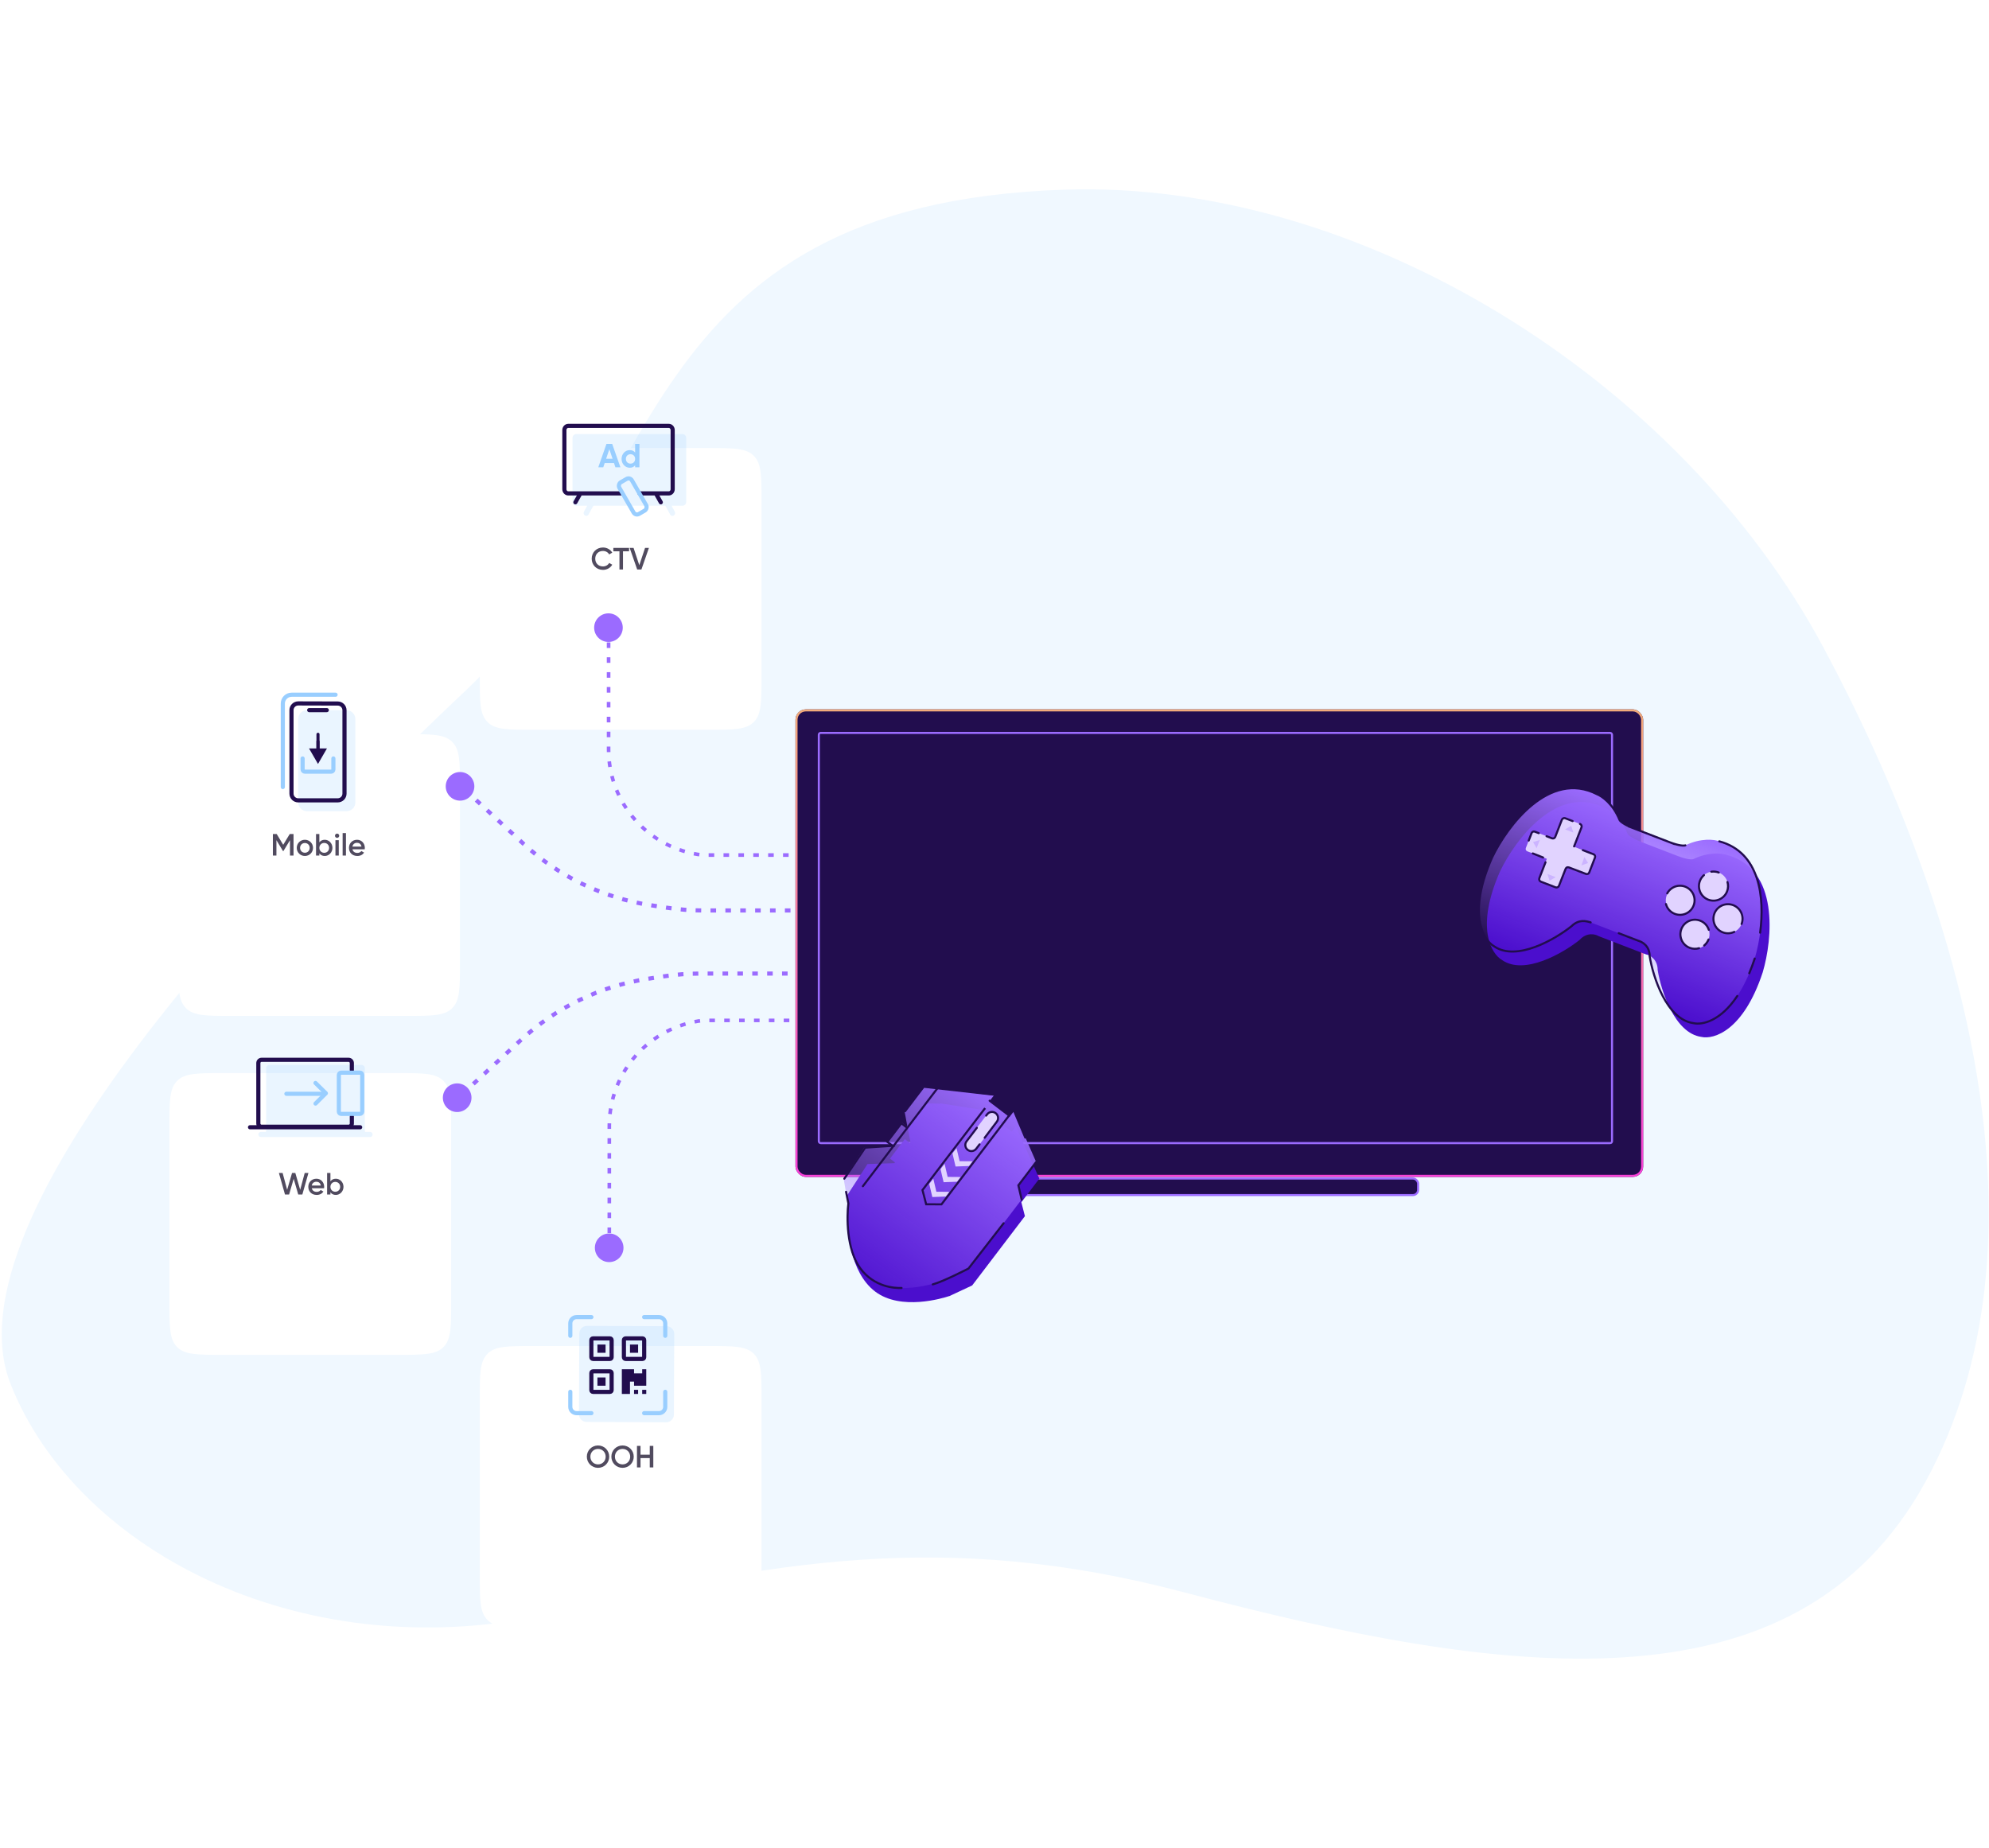 <svg width="961" height="893" viewBox="0 0 961 893" fill="none" xmlns="http://www.w3.org/2000/svg">
<path d="M269.871 778.97C148.633 807.468 37.607 750.47 5.187 668.97C-27.233 587.47 129.885 423.47 225.21 333.47C320.535 243.47 304.123 98.823 514.12 91.648C657.137 86.762 811.405 183.138 880.845 312.545C950.285 441.952 993.113 601.207 930.356 715.926C867.598 830.646 724.583 809.763 571.85 769.349C456.166 738.739 371.81 755.009 269.871 778.97Z" fill="#F0F8FF"/>
<g filter="url(#filter0_d_2_21933)">
<path d="M231.806 194.172C231.806 182.14 231.806 176.124 235.544 172.386C239.281 168.648 245.297 168.648 257.329 168.648H342.408C354.439 168.648 360.455 168.648 364.193 172.386C367.931 176.124 367.931 182.14 367.931 194.172V279.25C367.931 291.282 367.931 297.298 364.193 301.036C360.455 304.774 354.439 304.774 342.408 304.774H257.329C245.297 304.774 239.281 304.774 235.544 301.036C231.806 297.298 231.806 291.282 231.806 279.25V194.172Z" fill="white"/>
</g>
<path opacity="0.2" fill-rule="evenodd" clip-rule="evenodd" d="M276.61 211.583C276.61 210.566 277.435 209.741 278.452 209.741L329.708 209.741C330.725 209.741 331.549 210.566 331.549 211.583L331.549 242.541C331.549 243.558 330.725 244.382 329.708 244.382L324.469 244.382L326.004 247.175C326.37 247.84 326.172 248.703 325.563 249.102C324.953 249.501 324.162 249.286 323.796 248.62L321.466 244.382L286.693 244.382L284.363 248.62C283.997 249.286 283.207 249.501 282.597 249.102C281.987 248.703 281.79 247.84 282.155 247.175L283.691 244.382L278.452 244.382C277.435 244.382 276.61 243.558 276.61 242.541L276.61 211.583Z" fill="#99CEFF"/>
<path d="M297.33 225.785L296.653 223.752L292.151 223.752L291.473 225.785L289.069 225.785L293.022 214.49L295.781 214.49L299.751 225.785L297.33 225.785ZM292.861 221.67L295.959 221.67L294.41 217.056L292.861 221.67ZM306.866 214.49L308.947 214.49L308.947 225.785L306.866 225.785L306.866 224.833C306.285 225.575 305.43 226.011 304.252 226.011C302.09 226.011 300.315 224.155 300.315 221.751C300.315 219.347 302.09 217.491 304.252 217.491C305.43 217.491 306.285 217.927 306.866 218.669L306.866 214.49ZM304.639 224.026C305.914 224.026 306.866 223.107 306.866 221.751C306.866 220.396 305.914 219.476 304.639 219.476C303.348 219.476 302.396 220.396 302.396 221.751C302.396 223.107 303.348 224.026 304.639 224.026Z" fill="#99CEFF"/>
<path d="M280.318 238.594L278.001 242.709M316.96 238.594L319.278 242.709M300.124 238.415L274.579 238.415C273.534 238.415 272.686 237.512 272.686 236.398L272.686 207.802C272.686 206.688 273.534 205.785 274.579 205.785L323.116 205.785C324.161 205.785 325.009 206.688 325.009 207.802L325.009 236.398C325.009 237.512 324.161 238.415 323.116 238.415L309.057 238.415" stroke="#220D4E" stroke-width="2" stroke-linecap="round" stroke-linejoin="round"/>
<rect width="7.03" height="17.634" rx="1.909" transform="matrix(-0.865 0.502 0.498 0.867 304.366 230.473)" stroke="#99CEFF" stroke-width="2" stroke-linecap="round"/>
<path d="M291.332 275.365C288.161 275.365 285.883 272.982 285.883 269.96C285.883 266.938 288.161 264.555 291.332 264.555C293.238 264.555 294.935 265.523 295.814 267.042L294.325 267.905C293.774 266.878 292.642 266.223 291.332 266.223C289.084 266.223 287.595 267.816 287.595 269.96C287.595 272.104 289.084 273.697 291.332 273.697C292.642 273.697 293.789 273.042 294.325 272.015L295.814 272.863C294.95 274.382 293.253 275.365 291.332 275.365ZM303.938 264.749V266.387H301.005V275.171H299.292V266.387H296.344V264.749H303.938ZM307.854 275.171L304.236 264.749H306.112L308.881 273.101L311.665 264.749H313.527L309.909 275.171H307.854Z" fill="#514B5F"/>
<g filter="url(#filter1_d_2_21933)">
<path d="M86.109 332.424C86.109 320.392 86.109 314.376 89.847 310.639C93.585 306.901 99.601 306.901 111.633 306.901H196.711C208.743 306.901 214.759 306.901 218.497 310.639C222.235 314.376 222.235 320.392 222.235 332.424V417.502C222.235 429.534 222.235 435.55 218.497 439.288C214.759 443.026 208.743 443.026 196.711 443.026H111.633C99.601 443.026 93.585 443.026 89.847 439.288C86.109 435.55 86.109 429.534 86.109 417.502V332.424Z" fill="white"/>
</g>
<path opacity="0.2" fill-rule="evenodd" clip-rule="evenodd" d="M167.452 343.194C169.797 343.2 171.694 345.103 171.694 347.448C171.694 360.873 171.694 374.299 171.694 387.725C171.694 390.074 169.79 391.979 167.44 391.979H148.338C145.988 391.979 144.084 390.074 144.084 387.725C144.084 374.282 144.084 360.838 144.084 347.395C144.084 345.041 145.995 343.135 148.349 343.141L167.452 343.194Z" fill="#99CEFF"/>
<path d="M153.642 366.492L153.642 354.811" stroke="#220D4E" stroke-width="1.5" stroke-miterlimit="10" stroke-linecap="round"/>
<path d="M153.642 369.147L157.972 361.647L149.311 361.647L153.642 369.147ZM154.392 362.397L154.392 357.997L152.892 357.997L152.892 362.397L154.392 362.397Z" fill="#220D4E"/>
<path d="M161.075 366.492V371.8C161.075 372.388 160.599 372.864 160.012 372.864H147.271C146.684 372.864 146.208 372.388 146.208 371.8V366.492" stroke="#99CEFF" stroke-width="2" stroke-miterlimit="10" stroke-linecap="round"/>
<path d="M163.193 386.731H144.09C142.293 386.731 140.836 385.274 140.836 383.477V383.398V383.32V383.241V383.162V383.083V383.004V382.926V382.847V382.768V382.689V382.611V382.532V382.453V382.374V382.296V382.217V382.138V382.059V381.98V381.902V381.823V381.744V381.665V381.587V381.508V381.429V381.35V381.272V381.193V381.114V381.035V380.956V380.878V380.799V380.72V380.641V380.563V380.484V380.405V380.326V380.248V380.169V380.09V380.011V379.932V379.854V379.775V379.696V379.617V379.539V379.46V379.381V379.302V379.224V379.145V379.066V378.987V378.908V378.83V378.751V378.672V378.593V378.515V378.436V378.357V378.278V378.2V378.121V378.042V377.963V377.884V377.806V377.727V377.648V377.569V377.491V377.412V377.333V377.254V377.176V377.097V377.018V376.939V376.861V376.782V376.703V376.624V376.545V376.467V376.388V376.309V376.23V376.152V376.073V375.994V375.915V375.837V375.758V375.679V375.6V375.521V375.443V375.364V375.285V375.206V375.128V375.049V374.97V374.891V374.813V374.734V374.655V374.576V374.497V374.419V374.34V374.261V374.182V374.104V374.025V373.946V373.867V373.789V373.71V373.631V373.552V373.473V373.395V373.316V373.237V373.158V373.08V373.001V372.922V372.843V372.765V372.686V372.607V372.528V372.449V372.371V372.292V372.213V372.134V372.056V371.977V371.898V371.819V371.741V371.662V371.583V371.504V371.425V371.347V371.268V371.189V371.11V371.032V370.953V370.874V370.795V370.717V370.638V370.559V370.48V370.401V370.323V370.244V370.165V370.086V370.008V369.929V369.85V369.771V369.693V369.614V369.535V369.456V369.377V369.299V369.22V369.141V369.062V368.984V368.905V368.826V368.747V368.669V368.59V368.511V368.432V368.353V368.275V368.196V368.117V368.038V367.96V367.881V367.802V367.723V367.645V367.566V367.487V367.408V367.329V367.251V367.172V367.093V367.014V366.936V366.857V366.778V366.699V366.621V366.542V366.463V366.384V366.305V366.227V366.148V366.069V365.99V365.912V365.833V365.754V365.675V365.597V365.518V365.439V365.36V365.281V365.203V365.124V365.045V364.966V364.888V364.809V364.73V364.651V364.573V364.494V364.415V364.336V364.258V364.179V364.1V364.021V363.942V363.864V363.785V363.706V363.627V363.549V363.47V363.391V363.312V363.234V363.155V363.076V362.997V362.918V362.84V362.761V362.682V362.603V362.525V362.446V362.367V362.288V362.21V362.131V362.052V361.973V361.894V361.816V361.737V361.658V361.579V361.501V361.422V361.343V361.264V361.186V361.107V361.028V360.949V360.87V360.792V360.713V360.634V360.555V360.477V360.398V360.319V360.24V360.162V360.083V360.004V359.925V359.846V359.768V359.689V359.61V359.531V359.453V359.374V359.295V359.216V359.138V359.059V358.98V358.901V358.822V358.744V358.665V358.586V358.507V358.429V358.35V358.271V358.192V358.114V358.035V357.956V357.877V357.798V357.72V357.641V357.562V357.483V357.405V357.326V357.247V357.168V357.09V357.011V356.932V356.853V356.774V356.696V356.617V356.538V356.459V356.381V356.302V356.223V356.144V356.066V355.987V355.908V355.829V355.75V355.672V355.593V355.514V355.435V355.357V355.278V355.199V355.12V355.042V354.963V354.884V354.805V354.726V354.648V354.569V354.49V354.411V354.333V354.254V354.175V354.096V354.018V353.939V353.86V353.781V353.702V353.624V353.545V353.466V353.387V353.309V353.23V353.151V353.072V352.994V352.915V352.836V352.757V352.678V352.6V352.521V352.442V352.363V352.285V352.206V352.127V352.048V351.97V351.891V351.812V351.733V351.654V351.576V351.497V351.418V351.339V351.261V351.182V351.103V351.024V350.946V350.867V350.788V350.709V350.631V350.552V350.473V350.394V350.315V350.237V350.158V350.079V350V349.922V349.843V349.764V349.685V349.607V349.528V349.449V349.37V349.291V349.213V349.134V349.055V348.976V348.898V348.819V348.74V348.661V348.583V348.504V348.425V348.346V348.267V348.189V348.11V348.031V347.952V347.874V347.795V347.716V347.637V347.559V347.48V347.401V347.322V347.243V347.165V347.086V347.007V346.928V346.85V346.771V346.692V346.613V346.535V346.456V346.377V346.298V346.219V346.141V346.062V345.983V345.904V345.826V345.747V345.668V345.589V345.511V345.432V345.353V345.274V345.195V345.117V345.038V344.959V344.88V344.802V344.723V344.644V344.565V344.487V344.408V344.329V344.25V344.171V344.093V344.014V343.935V343.856V343.778V343.699V343.62V343.541V343.463V343.384V343.305V343.226V343.147C140.836 341.347 142.298 339.889 144.099 339.894L163.202 339.946C164.995 339.951 166.446 341.406 166.446 343.2V343.279V343.357V343.436V343.515V343.593V343.672V343.751V343.829V343.908V343.987V344.065V344.144V344.223V344.301V344.38V344.459V344.537V344.616V344.695V344.773V344.852V344.931V345.009V345.088V345.167V345.245V345.324V345.403V345.481V345.56V345.639V345.717V345.796V345.875V345.953V346.032V346.111V346.189V346.268V346.347V346.425V346.504V346.583V346.661V346.74V346.819V346.897V346.976V347.055V347.133V347.212V347.291V347.369V347.448V347.527V347.605V347.684V347.763V347.841V347.92V347.999V348.077V348.156V348.235V348.313V348.392V348.471V348.549V348.628V348.707V348.785V348.864V348.943V349.021V349.1V349.179V349.257V349.336V349.415V349.493V349.572V349.651V349.729V349.808V349.887V349.965V350.044V350.123V350.201V350.28V350.359V350.437V350.516V350.595V350.673V350.752V350.831V350.909V350.988V351.067V351.145V351.224V351.303V351.381V351.46V351.539V351.617V351.696V351.775V351.853V351.932V352.011V352.089V352.168V352.247V352.325V352.404V352.483V352.561V352.64V352.719V352.797V352.876V352.955V353.033V353.112V353.191V353.269V353.348V353.427V353.505V353.584V353.663V353.741V353.82V353.899V353.977V354.056V354.135V354.213V354.292V354.371V354.449V354.528V354.607V354.685V354.764V354.843V354.921V355V355.079V355.157V355.236V355.315V355.393V355.472V355.551V355.629V355.708V355.787V355.865V355.944V356.023V356.101V356.18V356.259V356.337V356.416V356.495V356.573V356.652V356.731V356.809V356.888V356.967V357.045V357.124V357.203V357.281V357.36V357.439V357.517V357.596V357.675V357.753V357.832V357.911V357.989V358.068V358.147V358.225V358.304V358.383V358.461V358.54V358.619V358.697V358.776V358.855V358.933V359.012V359.091V359.169V359.248V359.327V359.405V359.484V359.563V359.641V359.72V359.799V359.877V359.956V360.035V360.113V360.192V360.271V360.349V360.428V360.507V360.585V360.664V360.743V360.821V360.9V360.979V361.057V361.136V361.215V361.293V361.372V361.451V361.529V361.608V361.687V361.765V361.844V361.923V362.001V362.08V362.159V362.237V362.316V362.395V362.473V362.552V362.631V362.709V362.788V362.867V362.945V363.024V363.103V363.181V363.26V363.339V363.417V363.496V363.575V363.653V363.732V363.811V363.889V363.968V364.047V364.125V364.204V364.283V364.361V364.44V364.519V364.597V364.676V364.755V364.833V364.912V364.991V365.069V365.148V365.227V365.305V365.384V365.463V365.541V365.62V365.699V365.777V365.856V365.935V366.013V366.092V366.171V366.249V366.328V366.407V366.485V366.564V366.643V366.721V366.8V366.879V366.957V367.036V367.115V367.193V367.272V367.351V367.429V367.508V367.587V367.665V367.744V367.823V367.901V367.98V368.059V368.137V368.216V368.295V368.373V368.452V368.531V368.609V368.688V368.767V368.845V368.924V369.003V369.081V369.16V369.239V369.317V369.396V369.475V369.553V369.632V369.71V369.789V369.868V369.946V370.025V370.104V370.182V370.261V370.34V370.418V370.497V370.576V370.654V370.733V370.812V370.89V370.969V371.048V371.126V371.205V371.284V371.362V371.441V371.52V371.598V371.677V371.756V371.834V371.913V371.992V372.07V372.149V372.228V372.306V372.385V372.464V372.542V372.621V372.7V372.778V372.857V372.936V373.014V373.093V373.172V373.25V373.329V373.408V373.486V373.565V373.644V373.722V373.801V373.88V373.958V374.037V374.116V374.194V374.273V374.352V374.43V374.509V374.588V374.666V374.745V374.824V374.902V374.981V375.06V375.138V375.217V375.296V375.374V375.453V375.532V375.61V375.689V375.768V375.846V375.925V376.004V376.082V376.161V376.24V376.318V376.397V376.476V376.554V376.633V376.712V376.79V376.869V376.948V377.026V377.105V377.184V377.262V377.341V377.42V377.498V377.577V377.656V377.734V377.813V377.892V377.97V378.049V378.128V378.206V378.285V378.364V378.442V378.521V378.6V378.678V378.757V378.836V378.914V378.993V379.072V379.15V379.229V379.308V379.386V379.465V379.544V379.622V379.701V379.78V379.858V379.937V380.016V380.094V380.173V380.252V380.33V380.409V380.488V380.566V380.645V380.724V380.802V380.881V380.96V381.038V381.117V381.196V381.274V381.353V381.432V381.51V381.589V381.668V381.746V381.825V381.904V381.982V382.061V382.14V382.218V382.297V382.376V382.454V382.533V382.612V382.69V382.769V382.848V382.926V383.005V383.084V383.162V383.241V383.32V383.398V383.477C166.446 385.274 164.99 386.731 163.193 386.731Z" stroke="#220D4E" stroke-width="2" stroke-linecap="round"/>
<path d="M149.394 343.13H157.889" stroke="#220D4E" stroke-width="2" stroke-linecap="round" stroke-linejoin="round"/>
<path d="M136.65 380.298V339.95C136.65 337.601 138.555 335.696 140.904 335.696H162.137" stroke="#99CEFF" stroke-width="2" stroke-linecap="round"/>
<path d="M141.82 402.997V413.419H140.108V405.99L136.937 411.23H136.728L133.557 405.975V413.419H131.845V402.997H133.691L136.833 408.208L139.989 402.997H141.82ZM147.308 413.613C145.134 413.613 143.377 411.9 143.377 409.697C143.377 407.479 145.134 405.781 147.308 405.781C149.497 405.781 151.239 407.479 151.239 409.697C151.239 411.9 149.497 413.613 147.308 413.613ZM147.308 412.049C148.618 412.049 149.631 411.052 149.631 409.697C149.631 408.342 148.618 407.345 147.308 407.345C145.998 407.345 144.985 408.342 144.985 409.697C144.985 411.052 145.998 412.049 147.308 412.049ZM156.906 405.781C158.931 405.781 160.613 407.479 160.613 409.697C160.613 411.9 158.931 413.613 156.906 413.613C155.745 413.613 154.866 413.136 154.3 412.347V413.419H152.692V402.997H154.3V407.032C154.866 406.258 155.745 405.781 156.906 405.781ZM156.653 412.079C157.993 412.079 159.005 411.082 159.005 409.697C159.005 408.312 157.993 407.315 156.653 407.315C155.313 407.315 154.3 408.312 154.3 409.697C154.3 411.082 155.313 412.079 156.653 412.079ZM162.875 404.858C162.309 404.858 161.847 404.382 161.847 403.831C161.847 403.265 162.309 402.803 162.875 402.803C163.44 402.803 163.902 403.265 163.902 403.831C163.902 404.382 163.44 404.858 162.875 404.858ZM162.071 413.419V405.975H163.679V413.419H162.071ZM165.546 413.419V402.55H167.154V413.419H165.546ZM170.286 410.382C170.539 411.543 171.477 412.139 172.668 412.139C173.562 412.139 174.232 411.737 174.589 411.216L175.914 411.99C175.229 413.002 174.113 413.613 172.653 413.613C170.197 413.613 168.604 411.93 168.604 409.697C168.604 407.493 170.197 405.781 172.534 405.781C174.753 405.781 176.271 407.568 176.271 409.712C176.271 409.935 176.242 410.173 176.212 410.382H170.286ZM170.271 409.072H174.649C174.425 407.791 173.487 407.24 172.519 407.24C171.313 407.24 170.495 407.955 170.271 409.072Z" fill="#514B5F"/>
<g filter="url(#filter2_d_2_21933)">
<path d="M81.856 496.2C81.856 484.168 81.856 478.152 85.593 474.414C89.331 470.676 95.347 470.676 107.379 470.676H192.457C204.489 470.676 210.505 470.676 214.243 474.414C217.981 478.152 217.981 484.168 217.981 496.2V581.278C217.981 593.31 217.981 599.326 214.243 603.064C210.505 606.802 204.489 606.802 192.457 606.802H107.379C95.347 606.802 89.331 606.802 85.593 603.064C81.856 599.326 81.856 593.31 81.856 581.278V496.2Z" fill="white"/>
</g>
<path opacity="0.2" fill-rule="evenodd" clip-rule="evenodd" d="M130.163 514.588C129.291 514.588 128.585 515.294 128.585 516.165V546.605V546.605C128.585 546.778 128.457 546.939 128.284 546.939H126.064C125.377 546.939 124.82 547.496 124.82 548.183C124.82 548.87 125.377 549.427 126.064 549.427H178.792C179.479 549.427 180.036 548.87 180.036 548.183C180.036 547.496 179.479 546.939 178.792 546.939H176.572C176.399 546.939 176.271 546.778 176.271 546.605V546.605V516.165C176.271 515.294 175.565 514.588 174.693 514.588H130.163Z" fill="#99CEFF"/>
<path d="M169.997 517.076V513.677C169.997 512.805 169.29 512.099 168.419 512.099H126.398C125.526 512.099 124.82 512.805 124.82 513.677V542.872C124.82 543.744 125.526 544.45 126.398 544.45H168.419C169.29 544.45 169.997 543.744 169.997 542.872V539.473" stroke="#220D4E" stroke-width="2" stroke-linecap="round" stroke-linejoin="round"/>
<line x1="120.8" y1="544.694" x2="174.016" y2="544.694" stroke="#220D4E" stroke-width="2" stroke-linecap="round" stroke-linejoin="round"/>
<rect width="11.294" height="19.908" rx="1.063" transform="matrix(-1 0 0 1 175.016 518.32)" stroke="#99CEFF" stroke-width="2" stroke-linecap="round"/>
<line x1="138.369" y1="528.519" x2="156.447" y2="528.519" stroke="#99CEFF" stroke-width="2" stroke-linecap="round" stroke-linejoin="round"/>
<path d="M152.448 533.252L157.448 528.264L152.428 523.297" stroke="#99CEFF" stroke-width="2" stroke-miterlimit="10" stroke-linecap="round" stroke-linejoin="round"/>
<path d="M137.696 577.199L134.748 566.777H136.55L138.738 574.921L141.106 566.777H142.684L145.036 574.921L147.225 566.777H149.026L146.078 577.199H144.098L141.895 569.591L139.676 577.199H137.696ZM150.641 574.162C150.894 575.323 151.832 575.919 153.023 575.919C153.917 575.919 154.587 575.517 154.944 574.996L156.269 575.77C155.584 576.782 154.468 577.393 153.008 577.393C150.552 577.393 148.959 575.71 148.959 573.477C148.959 571.273 150.552 569.561 152.889 569.561C155.108 569.561 156.626 571.348 156.626 573.492C156.626 573.715 156.597 573.953 156.567 574.162H150.641ZM150.626 572.852H155.004C154.78 571.571 153.842 571.02 152.874 571.02C151.668 571.02 150.85 571.735 150.626 572.852ZM162.255 569.561C164.28 569.561 165.962 571.259 165.962 573.477C165.962 575.68 164.28 577.393 162.255 577.393C161.094 577.393 160.215 576.916 159.649 576.127V577.199H158.041V566.777H159.649V570.812C160.215 570.038 161.094 569.561 162.255 569.561ZM162.002 575.859C163.342 575.859 164.354 574.862 164.354 573.477C164.354 572.092 163.342 571.095 162.002 571.095C160.662 571.095 159.649 572.092 159.649 573.477C159.649 574.862 160.662 575.859 162.002 575.859Z" fill="#514B5F"/>
<g filter="url(#filter3_d_2_21933)">
<path d="M231.806 628.071C231.806 616.039 231.806 610.023 235.543 606.286C239.281 602.548 245.297 602.548 257.329 602.548H342.407C354.439 602.548 360.455 602.548 364.193 606.286C367.931 610.023 367.931 616.039 367.931 628.071V713.15C367.931 725.181 367.931 731.197 364.193 734.935C360.455 738.673 354.439 738.673 342.407 738.673H257.329C245.297 738.673 239.281 738.673 235.543 734.935C231.806 731.197 231.806 725.181 231.806 713.15V628.071Z" fill="white"/>
</g>
<path opacity="0.2" d="M325.769 644.568C325.777 642.512 324.117 640.837 322.061 640.828L283.634 640.662C281.578 640.653 279.904 642.313 279.895 644.369L279.73 683.342C279.722 685.398 281.382 687.073 283.438 687.081L321.865 687.248C323.921 687.257 325.595 685.597 325.604 683.54L325.769 644.568Z" fill="#99CEFF"/>
<path d="M285.719 655.826L285.719 647.53C285.719 647.077 286.087 646.71 286.54 646.71L294.695 646.71C295.148 646.71 295.515 647.077 295.515 647.53L295.515 655.826C295.515 656.279 295.148 656.646 294.695 656.646L286.54 656.646C286.087 656.646 285.719 656.279 285.719 655.826ZM302.268 646.71L310.423 646.71C310.876 646.71 311.244 647.077 311.244 647.53L311.244 655.826C311.244 656.279 310.876 656.646 310.423 656.646L302.268 656.646C301.815 656.646 301.447 656.279 301.447 655.826L301.447 647.53C301.447 647.077 301.815 646.71 302.268 646.71ZM285.719 671.741L285.719 663.446C285.719 662.993 286.087 662.625 286.54 662.625L294.695 662.625C295.148 662.625 295.515 662.993 295.515 663.446L295.515 671.741C295.515 672.195 295.148 672.562 294.695 672.562L286.54 672.562C286.087 672.562 285.719 672.195 285.719 671.741Z" stroke="#220D4E" stroke-width="2" stroke-linejoin="round"/>
<path d="M288.651 653.667L288.651 649.688L292.583 649.688L292.583 653.667L288.651 653.667Z" fill="#220D4E"/>
<path d="M308.312 649.688L308.312 653.667L304.38 653.667L304.38 649.688L308.312 649.688Z" fill="#220D4E"/>
<path d="M288.651 669.583L288.651 665.604L292.583 665.604L292.583 669.583L288.651 669.583Z" fill="#220D4E"/>
<path d="M310.278 663.614L310.278 661.625L312.244 661.625L312.244 669.583L306.346 669.583L306.346 667.593L304.38 667.593L304.38 673.562L300.447 673.562L300.447 661.625L306.346 661.625L306.346 663.614L310.278 663.614Z" fill="#220D4E"/>
<path d="M310.278 673.562L310.278 671.572L312.244 671.572L312.244 673.562L310.278 673.562Z" fill="#220D4E"/>
<path d="M306.346 673.562L306.346 671.572L308.312 671.572L308.312 673.562L306.346 673.562Z" fill="#220D4E"/>
<path d="M275.545 672.53L275.545 679.812C275.545 681.487 276.903 682.846 278.579 682.846L285.739 682.846M311.224 682.846L318.385 682.846C320.06 682.846 321.419 681.487 321.419 679.812L321.419 672.53M321.419 645.452L321.419 639.46C321.419 637.784 320.06 636.426 318.385 636.426L311.224 636.426M285.739 636.426L278.579 636.426C276.903 636.426 275.545 637.784 275.545 639.46L275.545 645.452" stroke="#99CEFF" stroke-width="2" stroke-linecap="round"/>
<path d="M288.941 709.264C285.934 709.264 283.537 706.882 283.537 703.859C283.537 700.837 285.934 698.455 288.941 698.455C291.964 698.455 294.346 700.837 294.346 703.859C294.346 706.882 291.964 709.264 288.941 709.264ZM288.941 707.596C291.026 707.596 292.634 706.003 292.634 703.859C292.634 701.715 291.026 700.122 288.941 700.122C286.857 700.122 285.249 701.715 285.249 703.859C285.249 706.003 286.857 707.596 288.941 707.596ZM300.791 709.264C297.784 709.264 295.387 706.882 295.387 703.859C295.387 700.837 297.784 698.455 300.791 698.455C303.814 698.455 306.196 700.837 306.196 703.859C306.196 706.882 303.814 709.264 300.791 709.264ZM300.791 707.596C302.876 707.596 304.484 706.003 304.484 703.859C304.484 701.715 302.876 700.122 300.791 700.122C298.707 700.122 297.099 701.715 297.099 703.859C297.099 706.003 298.707 707.596 300.791 707.596ZM313.937 698.648H315.649V709.07H313.937V704.559H309.47V709.07H307.758V698.648H309.47V702.921H313.937V698.648Z" fill="#514B5F"/>
<path d="M294.396 603.008L294.396 582.133L294.396 543.97C294.396 517.937 313.912 496.04 339.773 493.056V493.056L407.789 493.056" stroke="#9B6BFF" stroke-width="1.745" stroke-dasharray="2.7 4.49"/>
<path d="M294.05 303.214L294.05 324.088L294.05 362.252C294.05 388.284 313.566 410.182 339.427 413.166V413.166L424.421 413.166" stroke="#9B6BFF" stroke-width="1.745" stroke-dasharray="2.7 4.49"/>
<circle cx="6.913" cy="6.913" r="6.913" transform="matrix(1.31134e-07 1 1 -1.31134e-07 287.415 596.026)" fill="#9B6BFF"/>
<circle cx="293.981" cy="303.283" r="6.913" transform="rotate(-90 293.981 303.283)" fill="#9B6BFF"/>
<path d="M224.795 381.743L253.067 407.854C270.091 423.577 291.418 433.864 314.321 437.399L321.971 438.58C327.85 439.488 333.79 439.943 339.739 439.943L411.352 439.943" stroke="#9B6BFF" stroke-width="2" stroke-dasharray="2.7 4.49"/>
<path d="M223.412 528.63L251.684 502.519C268.708 486.796 290.035 476.51 312.937 472.974L320.587 471.793C326.467 470.886 332.407 470.43 338.356 470.43L401.85 470.43" stroke="#9B6BFF" stroke-width="2" stroke-dasharray="2.7 4.49"/>
<circle cx="222.272" cy="379.96" r="6.913" transform="rotate(-118.397 222.272 379.96)" fill="#9B6BFF"/>
<circle cx="6.913" cy="6.913" r="6.913" transform="matrix(-0.476 0.88 0.88 0.476 218.095 521.045)" fill="#9B6BFF"/>
<g filter="url(#filter4_i_2_21933)">
<rect x="384.34" y="342.76" width="409.569" height="225.917" rx="4.99" fill="#220D4E"/>
</g>
<rect x="384.84" y="343.26" width="408.569" height="224.917" rx="4.49" stroke="url(#paint0_linear_2_21933)"/>
<rect x="395.621" y="354.14" width="383.239" height="198.218" rx="0.897" stroke="#9B6BFF"/>
<rect x="493.079" y="569.464" width="192.095" height="7.989" rx="2.494" fill="#220D4E" stroke="#9B6BFF"/>
<path d="M794.927 461.029L772.778 452.495L772.402 452.35C770.796 451.352 766.701 450.324 763.164 454.191C755.23 460.516 736.661 471.327 725.847 463.976C720.472 460.958 712.739 448.123 724.808 420.933C732.054 405.816 752.34 378.551 775.507 390.435C777.817 391.325 783.221 395.056 786.355 402.859C786.608 403.431 788.304 405.032 793.056 406.863L810.512 413.589C815.264 415.421 817.596 415.371 818.167 415.118C825.727 411.435 832.237 412.295 834.547 413.185C859.698 419.92 856.443 453.747 851.672 469.818C842.375 498.076 828.029 502.403 822.018 501.034C809.068 499.228 802.555 478.751 800.917 468.739C800.889 463.497 797.163 461.512 795.303 461.174L794.927 461.029Z" fill="#4B0ECD"/>
<path d="M791.065 454.38L768.915 445.845L768.539 445.7C766.934 444.702 762.838 443.674 759.301 447.542C751.368 453.866 732.798 464.677 721.985 457.327C716.61 454.308 708.876 441.473 720.945 414.283C728.192 399.166 748.477 371.902 771.644 383.785C773.954 384.675 779.359 388.407 782.492 396.21C782.746 396.781 784.441 398.382 789.194 400.213L806.649 406.939C811.402 408.771 813.733 408.721 814.305 408.468C821.864 404.785 828.375 405.645 830.685 406.535C855.836 413.27 852.581 447.097 847.809 463.168C838.513 491.426 824.166 495.753 818.155 494.384C805.206 492.578 798.692 472.102 797.054 462.089C797.027 456.848 793.3 454.862 791.44 454.524L791.065 454.38Z" fill="url(#paint1_linear_2_21933)"/>
<path d="M847.809 463.168C846.964 465.737 846.077 468.108 845.159 470.295M830.685 406.535C850.388 411.812 852.658 433.715 850.423 450.682M814.305 408.468C813.733 408.721 811.402 408.771 806.649 406.939L786.847 399.309M768.539 445.7C766.302 445.043 762.896 444.043 759.301 447.542C751.368 453.866 732.798 464.677 721.985 457.327C716.61 454.308 708.876 441.473 720.945 414.283C728.192 399.166 748.477 371.902 771.644 383.785C773.954 384.675 779.359 388.407 782.492 396.21C782.746 396.781 784.441 398.382 789.194 400.213L808.996 407.844M782.096 450.924L791.44 454.524C793.298 455.07 797.027 456.848 797.054 462.089C798.692 472.102 805.206 492.578 818.155 494.384C822.535 495.381 831.34 493.355 839.392 481.252" stroke="#220D4E" stroke-linecap="round"/>
<circle cx="818.926" cy="451.436" r="7.03" transform="rotate(21.073 818.926 451.436)" fill="#E1D3FF"/>
<circle cx="827.894" cy="428.169" r="7.03" transform="rotate(21.073 827.894 428.169)" fill="#E1D3FF"/>
<circle cx="811.87" cy="435.072" r="7.03" transform="rotate(21.073 811.87 435.072)" fill="#E1D3FF"/>
<circle cx="834.891" cy="443.942" r="7.03" transform="rotate(21.073 834.891 443.942)" fill="#E1D3FF"/>
<path d="M825.485 453.964C825.033 455.137 824.301 456.119 823.395 456.864M825.619 449.287C824.991 447.334 823.517 445.672 821.453 444.877C817.83 443.481 813.762 445.286 812.366 448.909C810.97 452.532 812.775 456.6 816.398 457.996C817.909 458.578 819.497 458.604 820.936 458.173" stroke="#220D4E" stroke-linecap="round"/>
<path d="M830.421 421.609C829.237 421.153 828.005 421.039 826.835 421.218M834.643 426.202C835.06 427.63 835.029 429.201 834.453 430.697C833.057 434.319 828.989 436.125 825.366 434.729C821.743 433.333 819.938 429.264 821.334 425.641C821.761 424.533 822.439 423.594 823.278 422.865" stroke="#220D4E" stroke-linecap="round"/>
<path d="M841.45 446.471C842.846 442.848 841.041 438.779 837.418 437.383C833.795 435.987 829.727 437.793 828.331 441.415C826.935 445.038 828.74 449.107 832.363 450.503C834.244 451.228 836.246 451.089 837.931 450.281" stroke="#220D4E" stroke-linecap="round"/>
<path d="M804.924 436.841C805.929 440.591 809.783 442.817 813.534 441.812C817.284 440.807 819.509 436.952 818.504 433.202C817.5 429.452 813.645 427.227 809.895 428.232C807.947 428.753 806.411 430.044 805.525 431.689" stroke="#220D4E" stroke-linecap="round"/>
<rect x="755.081" y="394.926" width="10.172" height="32.828" rx="1.222" transform="rotate(21.073 755.081 394.926)" fill="#E1D3FF"/>
<rect x="771.07" y="413.226" width="10.172" height="32.828" rx="1.222" transform="rotate(111.073 771.07 413.226)" fill="#E1D3FF"/>
<path d="M763.367 398.118C764.033 398.375 764.364 399.122 764.108 399.787L760.535 408.986M759.826 396.754L756.285 395.389C755.62 395.133 754.873 395.465 754.616 396.13L751.435 404.376C751.191 405.007 750.482 405.32 749.852 405.076L747.219 404.054M738.608 406.168L739.996 402.566C740.239 401.935 740.949 401.621 741.579 401.866L743.444 402.589M764.752 410.792L769.929 412.787C770.559 413.029 770.873 413.737 770.63 414.367L767.85 421.582C767.608 422.21 766.903 422.524 766.274 422.285L758.01 419.137C757.383 418.898 756.681 419.209 756.436 419.833L753.233 428.01C752.976 428.676 752.229 429.007 751.564 428.751L744.481 426.022C743.816 425.766 743.485 425.018 743.741 424.353L746.73 416.646M740.571 412.376L745.545 414.341" stroke="#220D4E" stroke-linecap="round"/>
<path d="M759.139 399.033L760.175 402.306L756.175 400.765L759.139 399.033Z" fill="#9B6BFF" fill-opacity="0.3"/>
<path d="M748.688 425.572L747.64 422.304L751.645 423.83L748.688 425.572Z" fill="#9B6BFF" fill-opacity="0.3"/>
<path d="M767.313 417.019L764.076 418.161L765.487 414.113L767.313 417.019Z" fill="#9B6BFF" fill-opacity="0.3"/>
<path d="M740.719 406.876L744.003 405.876L742.418 409.858L740.719 406.876Z" fill="#9B6BFF" fill-opacity="0.3"/>
<path fill-rule="evenodd" clip-rule="evenodd" d="M495.193 587.648L493.47 580.932L502.169 569.504L490.804 544.288L488.876 546.82L479.834 539.937L481.761 537.406L454.43 533.167L454.305 533.33L447.669 533.081L438.598 544.966L439.904 551.934L439.631 552.29L437.169 550.416L429.999 559.835L432.434 561.689L432.158 562.049L419.143 562.483L409.216 577.733L409.887 581.454C409.887 581.454 409.515 584.676 409.483 586.751C409.453 588.669 409.682 591.66 409.682 591.66L409.798 591.507C409.806 594.048 410.264 614.505 422.821 624.064C435.277 633.545 455.78 627.217 458.614 626.276L458.561 626.346L469.711 621.125L495.193 587.648Z" fill="#4B0ECD"/>
<path d="M493.616 579.583L491.892 572.867L500.591 561.439L489.686 536.538L487.759 539.07L478.258 531.873L480.185 529.342L453.092 525.849L452.73 525.818L446.092 525.017L437.021 536.901L438.327 543.873L438.057 544.228L435.592 542.351L428.422 551.771L430.887 553.647L430.631 553.983L417.566 554.419L407.639 569.669L409.634 581.567C409.634 581.567 406.581 607.453 419.983 617.655C433.385 627.856 456.804 618.403 456.804 618.403L457.513 618.033L468.133 613.06L493.616 579.583Z" fill="url(#paint2_linear_2_21933)"/>
<rect x="478.719" y="536.097" width="5.888" height="22.292" rx="2.944" transform="rotate(37.278 478.719 536.097)" fill="#E1D3FF"/>
<path d="M473.278 552.966L471.685 555.058C470.701 556.352 468.853 556.602 467.56 555.617V555.617C466.266 554.633 466.015 552.785 467 551.492L471.968 544.966M475.756 549.771L481.634 542.003C482.612 540.709 482.36 538.868 481.07 537.886V537.886C479.773 536.899 477.921 537.154 476.939 538.455L476.475 539.07" stroke="#220D4E" stroke-linecap="round"/>
<g style="mix-blend-mode:color-burn">
<path d="M455.915 571.25L454.418 564.927L456.373 562.358L457.87 568.682L464.147 568.727L462.409 571.01L455.915 571.25Z" fill="#E1D3FF"/>
</g>
<g style="mix-blend-mode:color-burn">
<path d="M450.462 578.416L448.965 572.092L450.92 569.523L452.417 575.847L458.694 575.892L456.956 578.175L450.462 578.416Z" fill="#E1D3FF"/>
</g>
<g style="mix-blend-mode:color-burn">
<path d="M461.69 563.664L460.193 557.34L462.148 554.772L463.646 561.095L469.923 561.14L468.185 563.423L461.69 563.664Z" fill="#E1D3FF"/>
</g>
<path d="M487.597 538.96L466.956 566.087L456.633 579.649L454.883 581.947L447.482 581.905L445.706 575.044L447.496 572.694L457.819 559.132L468.187 545.605L473.371 538.841L475.964 535.46" stroke="#220D4E"/>
<path d="M452.906 525.89L416.911 573.177" stroke="#220D4E" stroke-linecap="round"/>
<path d="M480.437 528.972L446.292 525.12L437.293 536.942M438.044 544.716L435.511 542.788L428.698 551.739L431.231 553.667L418.023 554.549L407.94 569.547M450.681 620.61C455.564 619.36 467.915 612.971 467.915 612.971L484.904 591.092M493.631 579.659L492.028 572.766L500.577 561.544M495.359 549.667L489.766 536.34L487.606 539.069L478.148 531.87M408.783 575.888L409.339 578.691L409.895 581.494C409.094 587.712 408.875 603.744 415.66 612.881C422.444 622.018 432.326 622.485 435.598 622.355" stroke="#220D4E" stroke-linecap="round"/>
<defs>
<filter id="filter0_d_2_21933" x="199.901" y="168.648" width="199.934" height="215.886" filterUnits="userSpaceOnUse" color-interpolation-filters="sRGB">
<feFlood flood-opacity="0" result="BackgroundImageFix"/>
<feColorMatrix in="SourceAlpha" type="matrix" values="0 0 0 0 0 0 0 0 0 0 0 0 0 0 0 0 0 0 127 0" result="hardAlpha"/>
<feOffset dy="47.856"/>
<feGaussianBlur stdDeviation="15.952"/>
<feColorMatrix type="matrix" values="0 0 0 0 0.097 0 0 0 0 0.08 0 0 0 0 0.2 0 0 0 0.06 0"/>
<feBlend mode="normal" in2="BackgroundImageFix" result="effect1_dropShadow_2_21933"/>
<feBlend mode="normal" in="SourceGraphic" in2="effect1_dropShadow_2_21933" result="shape"/>
</filter>
<filter id="filter1_d_2_21933" x="54.205" y="306.901" width="199.934" height="215.886" filterUnits="userSpaceOnUse" color-interpolation-filters="sRGB">
<feFlood flood-opacity="0" result="BackgroundImageFix"/>
<feColorMatrix in="SourceAlpha" type="matrix" values="0 0 0 0 0 0 0 0 0 0 0 0 0 0 0 0 0 0 127 0" result="hardAlpha"/>
<feOffset dy="47.856"/>
<feGaussianBlur stdDeviation="15.952"/>
<feColorMatrix type="matrix" values="0 0 0 0 0.097 0 0 0 0 0.08 0 0 0 0 0.2 0 0 0 0.06 0"/>
<feBlend mode="normal" in2="BackgroundImageFix" result="effect1_dropShadow_2_21933"/>
<feBlend mode="normal" in="SourceGraphic" in2="effect1_dropShadow_2_21933" result="shape"/>
</filter>
<filter id="filter2_d_2_21933" x="49.951" y="470.676" width="199.934" height="215.886" filterUnits="userSpaceOnUse" color-interpolation-filters="sRGB">
<feFlood flood-opacity="0" result="BackgroundImageFix"/>
<feColorMatrix in="SourceAlpha" type="matrix" values="0 0 0 0 0 0 0 0 0 0 0 0 0 0 0 0 0 0 127 0" result="hardAlpha"/>
<feOffset dy="47.856"/>
<feGaussianBlur stdDeviation="15.952"/>
<feColorMatrix type="matrix" values="0 0 0 0 0.097 0 0 0 0 0.08 0 0 0 0 0.2 0 0 0 0.06 0"/>
<feBlend mode="normal" in2="BackgroundImageFix" result="effect1_dropShadow_2_21933"/>
<feBlend mode="normal" in="SourceGraphic" in2="effect1_dropShadow_2_21933" result="shape"/>
</filter>
<filter id="filter3_d_2_21933" x="199.901" y="602.548" width="199.934" height="215.886" filterUnits="userSpaceOnUse" color-interpolation-filters="sRGB">
<feFlood flood-opacity="0" result="BackgroundImageFix"/>
<feColorMatrix in="SourceAlpha" type="matrix" values="0 0 0 0 0 0 0 0 0 0 0 0 0 0 0 0 0 0 127 0" result="hardAlpha"/>
<feOffset dy="47.856"/>
<feGaussianBlur stdDeviation="15.952"/>
<feColorMatrix type="matrix" values="0 0 0 0 0.097 0 0 0 0 0.08 0 0 0 0 0.2 0 0 0 0.06 0"/>
<feBlend mode="normal" in2="BackgroundImageFix" result="effect1_dropShadow_2_21933"/>
<feBlend mode="normal" in="SourceGraphic" in2="effect1_dropShadow_2_21933" result="shape"/>
</filter>
<filter id="filter4_i_2_21933" x="384.34" y="342.76" width="409.569" height="225.917" filterUnits="userSpaceOnUse" color-interpolation-filters="sRGB">
<feFlood flood-opacity="0" result="BackgroundImageFix"/>
<feBlend mode="normal" in="SourceGraphic" in2="BackgroundImageFix" result="shape"/>
<feColorMatrix in="SourceAlpha" type="matrix" values="0 0 0 0 0 0 0 0 0 0 0 0 0 0 0 0 0 0 127 0" result="hardAlpha"/>
<feMorphology radius="2.794" operator="erode" in="SourceAlpha" result="effect1_innerShadow_2_21933"/>
<feOffset/>
<feGaussianBlur stdDeviation="12.774"/>
<feComposite in2="hardAlpha" operator="arithmetic" k2="-1" k3="1"/>
<feColorMatrix type="matrix" values="0 0 0 0 0.606 0 0 0 0 0.421 0 0 0 0 1 0 0 0 0.3 0"/>
<feBlend mode="normal" in2="shape" result="effect1_innerShadow_2_21933"/>
</filter>
<linearGradient id="paint0_linear_2_21933" x1="590.361" y1="163.287" x2="590.361" y2="661.756" gradientUnits="userSpaceOnUse">
<stop stop-color="#EEFF30"/>
<stop offset="1" stop-color="#FA16FF"/>
</linearGradient>
<linearGradient id="paint1_linear_2_21933" x1="801.223" y1="395.007" x2="769.945" y2="476.18" gradientUnits="userSpaceOnUse">
<stop stop-color="#9B6BFF"/>
<stop offset="1" stop-color="#9B6BFF" stop-opacity="0"/>
</linearGradient>
<linearGradient id="paint2_linear_2_21933" x1="482.762" y1="531.304" x2="412.505" y2="628.5" gradientUnits="userSpaceOnUse">
<stop stop-color="#9B6BFF"/>
<stop offset="1" stop-color="#9B6BFF" stop-opacity="0"/>
</linearGradient>
</defs>
</svg>
